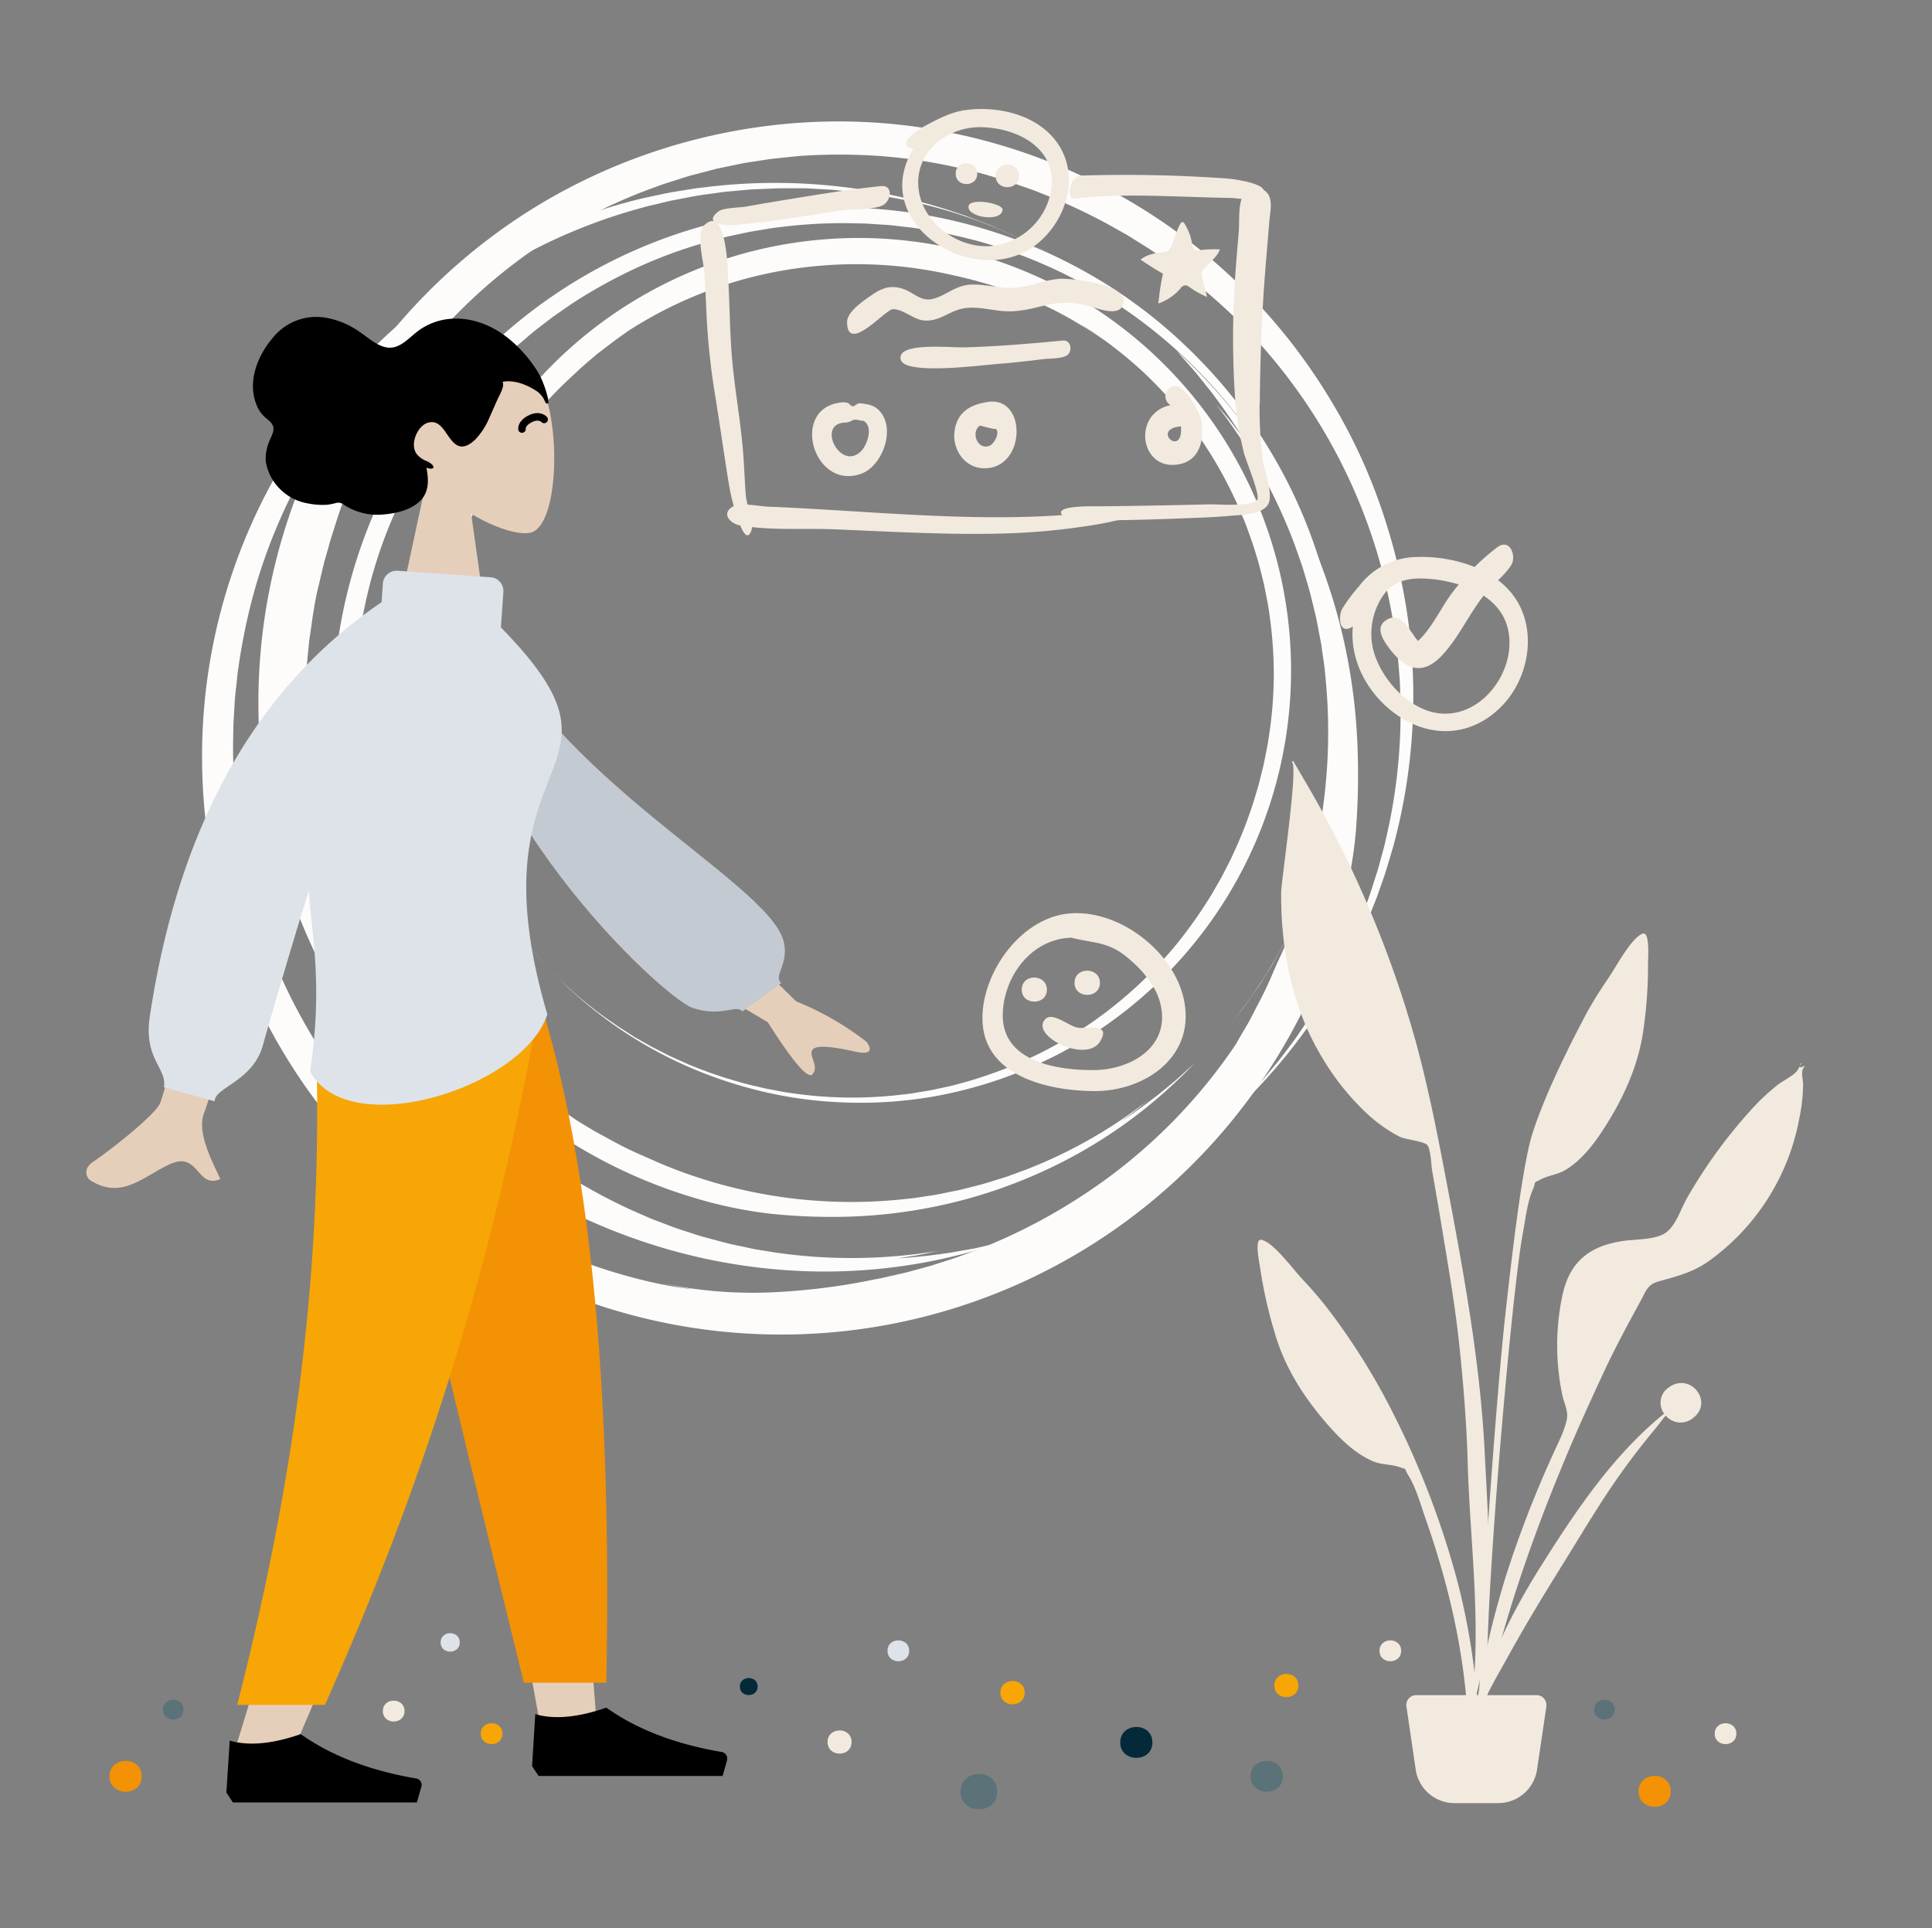 <svg id="Layer_1" data-name="Layer 1" xmlns="http://www.w3.org/2000/svg" viewBox="0 0 513 512">
  <rect x="0" y="0" width="513" height="512" fill="#808080" stroke="none"/>
  <defs>
    <style>
      .cls-1 {
        fill: #fdfcfb;
      }

      .cls-2 {
        fill: #042a39;
      }

      .cls-11, .cls-2, .cls-3, .cls-4, .cls-5, .cls-6, .cls-7, .cls-8, .cls-9 {
        fill-rule: evenodd;
      }

      .cls-3 {
        fill: #5a7278;
      }

      .cls-4 {
        fill: #f7a605;
      }

      .cls-5 {
        fill: #dde3e9;
      }

      .cls-6 {
        fill: #f2eadf;
      }

      .cls-7 {
        fill: #f39205;
      }

      .cls-8 {
        fill: #e6cfba;
      }

      .cls-10 {
        fill: none;
        stroke: #000;
        stroke-linecap: round;
        stroke-miterlimit: 10;
        stroke-width: 2px;
      }

      .cls-11 {
        fill: #c3cad1;
      }
    </style>
  </defs>
  <g>
    <path class="cls-1" d="M360.49,199.33A191,191,0,0,1,360,221a116.64,116.64,0,0,1-4.84,24.21,154.56,154.56,0,0,1-211.73,95.31C104.8,323,74.22,289.06,61.18,248.55a154.39,154.39,0,0,1-6.74-63.2A151.74,151.74,0,0,1,74.56,124,148.93,148.93,0,0,1,96.21,95.36a155.18,155.18,0,0,1,27-22.38A151.71,151.71,0,0,1,154,57.67a156.45,156.45,0,0,1,16.33-4.94c2.77-.6,5.54-1.22,8.33-1.74l4.2-.67,2.09-.34,2.11-.24a150.38,150.38,0,0,1,67.13,6.82l2,.67,2,.76,4,1.53c1.35.49,2.63,1.13,3.95,1.69s2.63,1.14,3.93,1.74l3.86,1.93c1.29.65,2.59,1.27,3.83,2,2.5,1.43,5.07,2.77,7.48,4.37a154.21,154.21,0,0,1,27.42,21.81,165.58,165.58,0,0,0-14.76-13c-2.55-2.08-5.29-3.9-8-5.81-1.34-1-2.77-1.78-4.15-2.68S283,69.79,281.58,69l-4.3-2.42c-1.43-.81-2.94-1.48-4.4-2.23-2.92-1.53-6-2.77-9-4.08a134.75,134.75,0,0,0-18.78-6.06c-3.18-.87-6.42-1.38-9.6-2-1.61-.27-3.22-.48-4.82-.73l-2.39-.35c-.8-.1-1.61-.17-2.41-.25l-4.79-.48-4.78-.26L213.92,50h-2.38l-4.75,0-4.73.19-2.36.1c-.78.05-1.56.14-2.34.2l-4.69.43c-1.55.18-3.1.43-4.65.63-3.1.37-6.15,1.06-9.21,1.61-1.53.3-3,.71-4.55,1.06s-3,.69-4.52,1.15a145.78,145.78,0,0,0-34.4,14.42c-1.35.8-2.72,1.57-4.06,2.39l-4,2.59-2,1.3-1.92,1.4-3.85,2.8A150.74,150.74,0,0,0,105.1,93a146.51,146.51,0,0,0-37.81,64.81,162.73,162.73,0,0,0-4,19.57c-.27,1.65-.38,3.32-.58,5s-.37,3.33-.44,5l-.3,5-.08,5a150.71,150.71,0,0,0,1.2,19.95l.29,2.48.4,2.45c.28,1.63.52,3.27.82,4.89.71,3.22,1.29,6.46,2.18,9.62a140.13,140.13,0,0,0,7.79,22.5,151,151,0,0,0,10.5,19.44c1,1.49,2,2.91,3,4.35l1.47,2.13,1.56,2c1,1.34,2,2.7,3.07,4l3.19,3.75c.53.62,1,1.25,1.58,1.84l1.64,1.74,3.22,3.42,3.31,3.18c1.1,1,2.15,2.1,3.29,3a143.13,143.13,0,0,0,47.73,28.13,145.57,145.57,0,0,0,15.81,4.44c2,.42,3.77.78,5.17,1l3.26.48c1.51.21,1.69.19.53,0s-3.7-.6-7.54-1.51A114.93,114.93,0,0,0,204,343.21a170.82,170.82,0,0,0,28.24-3.47c1.3-.21,2.57-.5,3.84-.8l3.79-.86c2.51-.62,5-1.35,7.45-2,2.42-.81,4.86-1.53,7.24-2.37l3.55-1.32c1.18-.44,2.36-.85,3.5-1.36a151,151,0,0,0,26.07-13.74,143.9,143.9,0,0,0,40.44-39.93c.64-1.15,1.64-2.87,2.83-4.87s2.33-4.41,3.58-6.76,2.36-4.8,3.3-7,1.76-4,2.35-5.23a146.27,146.27,0,0,0,12-71.07c-.14-1.55-.26-3.12-.43-4.68s-.44-3.12-.65-4.69c-.12-.78-.21-1.58-.35-2.36l-.45-2.35c-.31-1.57-.58-3.16-.93-4.74-.78-3.14-1.46-6.35-2.47-9.5-.49-1.58-.9-3.2-1.47-4.77s-1.12-3.18-1.69-4.78a140.81,140.81,0,0,0-21.09-37.51c1.79,2.12,3.66,4.18,4.88,5.86l2.12,2.74c-3-4.78-5.51-8.2-8.05-11.59-1.33-1.65-2.65-3.31-4.09-5.11l-5-5.71a146.44,146.44,0,0,1,33.7,45.88,152.46,152.46,0,0,1,10.28,29.53A155.09,155.09,0,0,1,360.49,199.33Z"/>
    <path class="cls-1" d="M223.56,323.12a157.58,157.58,0,0,1-18.81-.8,115.86,115.86,0,0,1-21-4.42A134.28,134.28,0,1,1,289.63,73a130.35,130.35,0,0,1,25.24,18.9,136.46,136.46,0,0,1,19.75,23.59,133.13,133.13,0,0,1,13.56,27,129.7,129.7,0,0,1,7.07,29.08,132.27,132.27,0,0,1-5.86,59.13l-.59,1.8-.67,1.76-1.34,3.54c-.94,2.34-2,4.64-3,7a134.82,134.82,0,0,1-26.48,37.59,141.92,141.92,0,0,0,11.44-13c1.83-2.24,3.43-4.66,5.1-7,.84-1.18,1.57-2.44,2.35-3.66s1.58-2.43,2.26-3.71l2.13-3.8c.72-1.26,1.31-2.59,2-3.88,1.34-2.58,2.44-5.27,3.6-7.93a123.78,123.78,0,0,0,5.42-16.53c.79-2.8,1.27-5.66,1.88-8.46.25-1.42.46-2.84.68-4.25l.34-2.11c.09-.71.15-1.41.24-2.12l.45-4.23.27-4.22.13-2.11,0-2.1c0-1.41,0-2.8.05-4.2a136.7,136.7,0,0,0-1.23-16.61c-.3-2.75-.89-5.46-1.36-8.17-.25-1.36-.6-2.69-.9-4s-.59-2.69-1-4a129.63,129.63,0,0,0-12.52-30.62c-.7-1.2-1.37-2.43-2.09-3.62l-2.27-3.54-1.14-1.77-1.23-1.72-2.46-3.44a133.91,133.91,0,0,0-11.2-13,130.5,130.5,0,0,0-57.51-34.27,144.9,144.9,0,0,0-17.49-3.71c-1.47-.25-3-.35-4.45-.54s-3-.35-4.48-.42l-4.48-.29-4.5-.09a131.54,131.54,0,0,0-17.88,1l-2.22.27-2.19.36c-1.47.25-2.93.47-4.38.74-2.89.64-5.79,1.17-8.61,2a126.44,126.44,0,0,0-20.12,7.07,137.48,137.48,0,0,0-17.37,9.46c-1.33.87-2.6,1.79-3.88,2.66l-1.9,1.32L145,85.52c-1.19.93-2.4,1.82-3.55,2.76l-3.35,2.86c-1.13.92-2.17,1.9-3.19,2.88l-3.06,2.89-2.83,3c-.93,1-1.88,1.92-2.71,2.94a129.59,129.59,0,0,0-16.32,23,124,124,0,0,0-12.85,33.78c-.39,1.83-.72,3.36-1,4.62s-.34,2.23-.45,2.9c-.2,1.35-.21,1.51,0,.47s.52-3.31,1.33-6.76a113.11,113.11,0,0,0-2.59,25.65,142.26,142.26,0,0,0,2.64,25.43c.19,1.17.44,2.32.71,3.46s.51,2.29.76,3.42c.55,2.27,1.21,4.49,1.79,6.72.73,2.18,1.38,4.38,2.14,6.53s1.54,4.28,2.43,6.34a132.23,132.23,0,0,0,12.52,23.4,129.82,129.82,0,0,0,36.19,36l4.33,2.6c1.84,1,3.92,2.15,6,3.26s4.29,2.14,6.23,3,3.59,1.57,4.71,2.08a130.66,130.66,0,0,0,63.67,9.83c1.38-.14,2.77-.27,4.16-.44l4.17-.63c1.4-.19,2.79-.46,4.19-.76s2.8-.55,4.21-.87c2.78-.73,5.62-1.36,8.42-2.29,1.4-.45,2.83-.83,4.23-1.35l4.22-1.54a127.41,127.41,0,0,0,33.19-18.91c-1.91,1.54-3.76,3.16-5.28,4.21l-2.46,1.82c4.19-2.71,7.17-5,10.13-7.28l4.46-3.68,5-4.53a132.86,132.86,0,0,1-18,15.75,129.58,129.58,0,0,1-22.81,13.22,132.52,132.52,0,0,1-26,8.65A134.52,134.52,0,0,1,223.56,323.12Z"/>
    <path class="cls-1" d="M122.53,133.56a136.26,136.26,0,0,1,7-14.52,95.37,95.37,0,0,1,10.59-15,114.86,114.86,0,1,1,156,166.46,111.72,111.72,0,0,1-23.41,13.32,116,116,0,0,1-25.21,7.42,114,114,0,0,1-25.78,1.4,110.34,110.34,0,0,1-25.17-4.37,112.7,112.7,0,0,1-44.28-24.72l-1.21-1.07-1.15-1.12-2.31-2.26c-1.52-1.53-3-3.14-4.42-4.72a117.47,117.47,0,0,1-8-10.26,115.67,115.67,0,0,1-12.41-23.26,116.46,116.46,0,0,0,14.28,25.9l2.24,3c.75,1,1.59,1.91,2.37,2.86,1.56,1.93,3.3,3.7,5,5.51a103.74,103.74,0,0,0,11.1,9.86c1.93,1.57,4,2.91,6,4.33,1,.68,2.07,1.32,3.09,2l1.54,1c.52.31,1.06.6,1.58.9l3.16,1.79,3.22,1.64,1.6.81,1.64.74,3.27,1.46a115.16,115.16,0,0,0,13.42,4.65c2.25.7,4.57,1.15,6.85,1.71,1.15.25,2.31.43,3.46.66s2.31.44,3.47.58a110.75,110.75,0,0,0,28.19.55c1.18-.14,2.36-.25,3.54-.41l3.53-.58,1.77-.29,1.76-.38,3.53-.76a116.69,116.69,0,0,0,13.92-4.38,111.16,111.16,0,0,0,46.18-33.37,122.14,122.14,0,0,0,8.79-12.4c.7-1.06,1.28-2.2,1.93-3.29s1.28-2.21,1.84-3.35l1.74-3.4,1.59-3.48a112.37,112.37,0,0,0,5.23-14.3l.55-1.82.46-1.84c.3-1.22.63-2.44.91-3.66.48-2.47,1.05-4.91,1.38-7.39a107.45,107.45,0,0,0,1.32-18.08,116.18,116.18,0,0,0-1.49-16.76c-.22-1.32-.5-2.63-.75-3.92l-.39-1.93c-.16-.64-.31-1.27-.47-1.89-.32-1.25-.61-2.5-.95-3.72s-.73-2.4-1.09-3.58-.75-2.33-1.17-3.47l-1.21-3.36c-.46-1.08-.91-2.16-1.36-3.21s-.86-2.12-1.37-3.12A109.67,109.67,0,0,0,315.52,112a110.81,110.81,0,0,0-12.34-13.56,113.35,113.35,0,0,0-9.66-7.91l-3.28-2.31-2.12-1.34c-1-.61-1.11-.67-.36-.16s2.4,1.53,4.82,3.33a94.49,94.49,0,0,0-19.16-10.66A123.33,123.33,0,0,0,252.68,73a114.08,114.08,0,0,0-45.73-1,110.12,110.12,0,0,0-40.33,16l-3.48,2.5L158.55,94c-1.53,1.34-3.12,2.62-4.43,3.84s-2.45,2.27-3.23,3a111.29,111.29,0,0,0-33,60.22A116.05,116.05,0,0,0,116.19,176a107.86,107.86,0,0,0,3.47,32.36c-.57-2-1.21-4-1.53-5.55l-.6-2.54c.69,4.2,1.44,7.31,2.22,10.4.44,1.54.87,3.08,1.34,4.75s1.16,3.41,1.84,5.43a112.8,112.8,0,0,1-6.28-19.44A110.7,110.7,0,0,1,114,179a113.82,113.82,0,0,1,2-23.32A116.09,116.09,0,0,1,122.53,133.56Z"/>
    <path class="cls-1" d="M150.27,321.17a190.35,190.35,0,0,1-18.75-10.76,116.87,116.87,0,0,1-18.94-15.85A154.56,154.56,0,0,1,130.29,63.05c33.86-25.55,78.29-36.16,120.09-28.21a154.2,154.2,0,0,1,58.71,24.35,151.65,151.65,0,0,1,44.2,47A148.14,148.14,0,0,1,368.09,139a155.25,155.25,0,0,1,6.75,34.37,152.25,152.25,0,0,1-1.3,34.37,154.7,154.7,0,0,1-3.5,16.7c-.79,2.73-1.58,5.45-2.46,8.15l-1.41,4-.71,2-.8,2a150.54,150.54,0,0,1-38.13,55.66L325,297.64l-1.63,1.4-3.26,2.78c-1.07.95-2.25,1.77-3.37,2.66s-2.27,1.76-3.42,2.62l-3.54,2.46c-1.18.82-2.35,1.67-3.59,2.41-2.45,1.51-4.86,3.12-7.42,4.47a153.58,153.58,0,0,1-32.27,13.63,164.44,164.44,0,0,0,18.47-6.74c3.05-1.24,6-2.77,8.92-4.21,1.48-.71,2.88-1.57,4.33-2.35s2.9-1.57,4.27-2.47l4.19-2.62c1.4-.86,2.71-1.86,4.07-2.79,2.74-1.84,5.29-3.93,7.88-5.95a134.22,134.22,0,0,0,14.32-13.58c2.28-2.38,4.29-5,6.39-7.46,1-1.28,2-2.58,2.95-3.87l1.46-1.93c.47-.66.91-1.33,1.37-2l2.72-4q1.26-2,2.51-4.08l1.25-2,1.16-2.08,2.29-4.16,2.1-4.25,1-2.12c.33-.71.63-1.44.94-2.16l1.87-4.31c.58-1.46,1.11-2.93,1.67-4.39,1.17-2.9,2-5.91,3-8.86.46-1.48.83-3,1.25-4.5s.84-3,1.14-4.52a145.52,145.52,0,0,0,3.82-37.1c-.05-1.57-.07-3.14-.16-4.71s-.25-3.14-.37-4.72l-.2-2.36-.31-2.35c-.2-1.58-.41-3.15-.61-4.73A152.87,152.87,0,0,0,366,147.9a146.53,146.53,0,0,0-38.79-64.23A166.85,166.85,0,0,0,311.9,70.79c-1.32-1-2.74-1.92-4.1-2.89s-2.74-1.92-4.18-2.78l-4.25-2.67L295,60a150.34,150.34,0,0,0-18.09-8.5l-2.31-.92-2.35-.83c-1.56-.53-3.12-1.1-4.68-1.62-3.17-.92-6.3-2-9.49-2.7a140.84,140.84,0,0,0-23.49-3.93,152.63,152.63,0,0,0-22.1-.09c-1.76.14-3.5.35-5.23.52l-2.57.27-2.53.39c-1.67.27-3.34.49-5,.79l-4.82,1c-.8.17-1.59.31-2.37.51l-2.31.61-4.55,1.18-4.38,1.39c-1.43.46-2.87.88-4.23,1.43a139.67,139.67,0,0,0-59,40.19c-1.35,1.6-2.49,2.93-3.39,4l-2,2.63c-.9,1.22-1,1.39-.22.48s2.29-3,4.93-5.9a114.75,114.75,0,0,0-15.93,24,170.22,170.22,0,0,0-10.48,26.46c-.43,1.23-.79,2.49-1.13,3.74s-.71,2.5-1.07,3.75c-.66,2.5-1.19,5-1.8,7.49s-1,5-1.4,7.5c-.18,1.25-.35,2.5-.53,3.74s-.39,2.48-.48,3.73a150.73,150.73,0,0,0-.43,29.47,143.9,143.9,0,0,0,15.7,54.61c.7,1.12,1.73,2.82,2.91,4.82l4.23,6.38c1.59,2.15,3.07,4.37,4.51,6.23s2.67,3.46,3.47,4.57a146.41,146.41,0,0,0,56.65,44.55c1.44.62,2.87,1.26,4.32,1.86l4.43,1.68c.74.27,1.48.57,2.24.82l2.28.74c1.52.48,3,1,4.6,1.45,3.13.81,6.27,1.76,9.52,2.38,1.63.32,3.24.74,4.9,1l5,.8a140.73,140.73,0,0,0,43-.54c-2.72.54-5.42,1.21-7.48,1.47l-3.42.54c5.63-.33,9.83-.9,14-1.51l6.45-1.14,7.43-1.7A145.91,145.91,0,0,1,210,337.37a152.43,152.43,0,0,1-30.85-5.11A156,156,0,0,1,150.27,321.17Z"/>
  </g>
  <g>
    <path id="Fill-205" class="cls-2" d="M306,462.7c0-5.52-8.55-5.44-8.55,0s8.55,5.48,8.55,0"/>
    <path id="Fill-205-2" data-name="Fill-205" class="cls-2" d="M201.18,447.87c0-3.06-4.74-3-4.74,0s4.74,3,4.74,0"/>
    <path id="Fill-207" class="cls-3" d="M264.78,475.77c0-6.3-9.74-6.24-9.74,0s9.74,6.25,9.74,0"/>
    <path id="Fill-207-2" data-name="Fill-207" class="cls-4" d="M272.08,449.48c0-4.17-6.45-4.13-6.45,0s6.45,4.15,6.45,0"/>
    <path id="Fill-211" class="cls-5" d="M241.41,438.37c0-3.7-5.75-3.7-5.75,0s5.75,3.7,5.75,0"/>
    <path id="Fill-213" class="cls-6" d="M226.12,462.59c0-4.11-6.38-4.11-6.38,0s6.38,4.11,6.38,0"/>
    <path id="Fill-205-3" data-name="Fill-205" class="cls-7" d="M443.63,475.7c0-5.52-8.55-5.44-8.55,0s8.55,5.48,8.55,0"/>
    <path id="Fill-205-4" data-name="Fill-205" class="cls-7" d="M37.63,471.7c0-5.52-8.55-5.44-8.55,0s8.55,5.48,8.55,0"/>
    <path id="Fill-205-5" data-name="Fill-205" class="cls-3" d="M340.63,471.7c0-5.52-8.55-5.44-8.55,0s8.55,5.48,8.55,0"/>
    <path id="Fill-207-3" data-name="Fill-207" class="cls-5" d="M385.72,455.48c0-4.17-6.44-4.13-6.44,0s6.44,4.15,6.44,0"/>
    <path id="Fill-207-4" data-name="Fill-207" class="cls-5" d="M122.08,436.14c0-3.29-5.09-3.26-5.09,0s5.09,3.27,5.09,0"/>
    <path id="Fill-207-5" data-name="Fill-207" class="cls-3" d="M428.72,454c0-3.51-5.43-3.48-5.43,0s5.43,3.49,5.43,0"/>
    <path id="Fill-207-6" data-name="Fill-207" class="cls-3" d="M48.72,454c0-3.51-5.43-3.48-5.43,0s5.43,3.49,5.43,0"/>
    <path id="Fill-211-2" data-name="Fill-211" class="cls-6" d="M372.05,438.37c0-3.7-5.75-3.7-5.75,0s5.75,3.7,5.75,0"/>
    <path id="Fill-211-3" data-name="Fill-211" class="cls-4" d="M133.41,460.37c0-3.7-5.75-3.7-5.75,0s5.75,3.7,5.75,0"/>
    <path id="Fill-211-4" data-name="Fill-211" class="cls-6" d="M461.05,460.37c0-3.7-5.75-3.7-5.75,0s5.75,3.7,5.75,0"/>
    <path id="Fill-211-5" data-name="Fill-211" class="cls-6" d="M107.41,454.37c0-3.7-5.75-3.7-5.75,0s5.75,3.7,5.75,0"/>
    <path id="Fill-213-2" data-name="Fill-213" class="cls-4" d="M344.76,447.59c0-4.11-6.38-4.11-6.38,0s6.38,4.11,6.38,0"/>
  </g>
  <g id="Plant-Left">
    <path id="Leaf" class="cls-6" d="M426.83,260.1c2.19-3.12,6.26-11.05,9.34-12.17,2-.72,1.41,6.72,1.43,8.14a118,118,0,0,1-1.09,16.37c-1.19,9.81-5.08,18.55-10.41,26.9-2.74,4.3-6,8.64-10.41,11.33-2.05,1.23-4.52,1.44-6.54,2.5-2.36,1.24-1.08.24-2.14,2.7-1.48,3.41-1.95,7.81-2.63,11.45C401.24,344,393.65,432.39,395,449.39c.11,1.5-2,1.86-2.09,0-.56-9.75,4.27-77.3,6.7-99.39s4.9-41.6,7.37-49.24c3-9.27,8.4-20.42,12.91-29.07A102.53,102.53,0,0,1,426.83,260.1Z"/>
    <path id="Leaf-2" data-name="Leaf" class="cls-6" d="M443.09,368.44c5.7-4.18,11.87,3.72,6.71,7.9a5.17,5.17,0,0,1-7.51-.44c-1.09,1.33-2.11,2.72-3.08,3.89-3,3.58-5.81,7.24-8.51,11-5.6,7.78-10.4,16-15.42,24.07s-9.87,16-14.36,24.13c-3.8,6.91-8.87,15-10.17,22.64,2-16.09,9.47-31.55,18.4-45.73s19-29.41,32.73-40.51A4.86,4.86,0,0,1,443.09,368.44Z"/>
    <path id="Leaf-3" data-name="Leaf" class="cls-6" d="M334.93,329.22c3.19.62,8.4,7.84,11,10.59a103.36,103.36,0,0,1,8.63,10.39,176,176,0,0,1,15.27,24.92,231,231,0,0,1,17,44.22,181.75,181.75,0,0,1,5.15,29c.19,1.83,2.11,16-.66,16.38-2.5.34-1.73-10.76-1.85-12.27-1.36-17-5.44-33.59-11.11-49.64-1.23-3.5-2.38-7.78-4.35-10.93-1.43-2.26,0-1.47-2.51-2.33-2.15-.74-4.6-.56-6.79-1.46-4.78-2-8.6-5.76-12-9.58-6.51-7.43-11.67-15.47-14.36-25a122.22,122.22,0,0,1-3.63-16C334.6,336.08,332.87,328.82,334.93,329.22Z"/>
    <path id="Leaf-4" data-name="Leaf" class="cls-6" d="M347.52,209.16a289.58,289.58,0,0,1,28.26,66.91c3.86,14.05,6.56,28.46,9.25,42.77,4.15,22.16,8.08,44.31,9.2,66.87s3.35,48.84-4.07,70.68c3.71-22.18.17-45.78-.45-68.1-.3-10.66-1.17-21.21-2.3-31.8-1.11-10.27-2.91-20.5-4.58-30.69-.82-5-1.68-9.92-2.55-14.88-.26-1.47-.37-5.86-1.31-6.87s-5.76-1.43-7.27-2.18a38.52,38.52,0,0,1-8.44-5.89,67.3,67.3,0,0,1-12.42-15.53c-7.72-12.88-10.81-28.6-10.65-43.52,0-2.89,4.69-34.08,2.82-34.51.11-.13.22-.27.32-.41C344.74,204.38,346.13,206.77,347.52,209.16Z"/>
    <path id="Leaf-5" data-name="Leaf" class="cls-6" d="M477.2,284.31c.19-.26,1.39-2.12.79-2,1.23-.24-1.71,2.06,1.38.65-1.47,1.38-.62,3.18-.6,5a45.21,45.21,0,0,1-1,9A60,60,0,0,1,453.57,335c-4.21,2.93-8.35,3.92-13.15,5.27-3,.85-3.28,2.42-4.89,5.37-3.36,6.14-6.66,12.25-9.62,18.6-3.53,7.58-7,15.16-10.2,22.87-10.9,26-19.78,52.88-24.44,80.73-.11-16.41,3.69-33.31,8.47-48.95a290.79,290.79,0,0,1,12.88-33.26c1.17-2.63,2.95-6,3.45-8.93.35-2-.72-4-1.21-6.15a64.24,64.24,0,0,1-.09-26.13c1.84-9.26,7.17-13.57,16.19-14.88,3.3-.48,7.5-.3,10.52-1.71,3.3-1.53,4.66-6.57,6.53-9.8a133.29,133.29,0,0,1,17.88-24.32A58.16,58.16,0,0,1,472,288.1C473.38,287,476.27,285.66,477.2,284.31Z"/>
    <path id="Base" class="cls-6" d="M376,450.14h32a2.6,2.6,0,0,1,2.61,2.6,2.34,2.34,0,0,1,0,.38l-2.48,16.78a10.42,10.42,0,0,1-10.31,8.91h-11.6a10.42,10.42,0,0,1-10.31-8.91l-2.47-16.78a2.6,2.6,0,0,1,2.19-2.95Z"/>
  </g>
  <g>
    <g id="Head_Front_Wavy" data-name="Head/Front/Wavy">
      <g id="Head">
        <path class="cls-8" d="M113.43,126.66c-4.61-5.41-7.72-12-7.2-19.46,1.5-21.4,31.29-16.7,37.08-5.9s5.11,38.2-2.38,40.13c-3,.77-9.35-1.11-15.82-5l4.06,28.76h-24Z"/>
      </g>
      <path id="hair" class="cls-9" d="M145.58,106.15a27.75,27.75,0,0,0-1.29-4.28,20.16,20.16,0,0,0-2.52-4.69,35.53,35.53,0,0,0-6.68-7.25c-4.59-3.74-10.42-5.9-16.16-5.2a16.68,16.68,0,0,0-8.11,3.3c-2.16,1.66-4.24,4.11-7,4.29-3,.19-5.84-2.5-8.29-4.16a22.14,22.14,0,0,0-8.91-3.77A14.8,14.8,0,0,0,72.4,89.75c-4,4.71-6.83,11.62-4.24,17.86a8.12,8.12,0,0,0,2,3c.82.75,2.07,1.54,2.4,2.72s-.7,2.9-1.11,4a11.92,11.92,0,0,0-.89,5.12,13.24,13.24,0,0,0,4,7.61,13.48,13.48,0,0,0,7,3.58,19.71,19.71,0,0,0,5.25.4,14.93,14.93,0,0,0,2.48-.5,2.29,2.29,0,0,1,2,.49,16.22,16.22,0,0,0,10.45,2.59c3.15-.27,6.79-1,9.36-3.19,2.86-2.4,2.8-5.71,2.13-9.25.71.36,2.68.58,1.5-.83a6,6,0,0,0-1.94-1.11,7.06,7.06,0,0,1-2-1.5c-2.18-2.51,0-7.63,2.77-8.47,4.08-1.25,5,4.52,7.91,6,1.67.86,3.42-.32,4.68-1.51a18.8,18.8,0,0,0,3.82-5.9c.81-1.78,1.57-3.59,2.4-5.36.39-.83,1.73-3.17,1.05-4.1,2.93-.59,6.18.63,8.7,2.22a6,6,0,0,1,2.39,2.55c.12.25.38,1,.7,1,.61.06.38-.68.32-1"/>
      <path class="cls-10" d="M144.48,111.38s-1.21-1.41-3.68-.18-2.2,2.73-2.2,2.73"/>
    </g>
    <g id="Bottom_Standing_Sweatpants" data-name="Bottom/Standing/Sweatpants">
      <polygon id="Leg" class="cls-8" points="97.1 268.25 128.73 377.24 143.61 459.07 158.54 459.07 143.64 268.25 97.1 268.25"/>
      <path id="Pant" class="cls-7" d="M96.42,267.25q12.35,56.26,42.69,179.6H161c1.62-84.4-5.25-140-17.13-179.6Z"/>
      <path id="Leg-2" data-name="Leg" class="cls-8" d="M83.89,272.25c2.21,56.62,1.34,87.51.84,92.65s-3.3,39.6-22.4,99.9H77.86c25.3-57.85,34.14-92.3,37-99.9s11.47-38.48,24-92.65Z"/>
      <path id="Pant-2" data-name="Pant" class="cls-4" d="M83.78,272.25c2.16,56.62-3.44,112.4-20.79,180.48h23.3c25.35-57,43.52-112.49,55.94-180.48Z"/>
      <g id="Accessories_Shoe_Flat-Simple" data-name="Accessories/Shoe/Flat-Simple">
        <path id="Shoe" class="cls-9" d="M60.11,476,61,462.21q7.53,2.21,18.85-1.72,12.18,8.63,30.66,11.78h0a1.73,1.73,0,0,1,1.42,2c0,.06,0,.12-.05.18l-1.18,4.18H61.83Z"/>
      </g>
      <g id="Accessories_Shoe_Flat-Simple-2" data-name="Accessories/Shoe/Flat-Simple">
        <path id="Shoe-2" data-name="Shoe" class="cls-9" d="M141.28,469l.85-13.82q7.53,2.21,18.86-1.72,12.16,8.63,30.66,11.78h0a1.72,1.72,0,0,1,1.41,2,1.16,1.16,0,0,1,0,.18l-1.19,4.18H143Z"/>
      </g>
    </g>
    <g id="Body_Turtle-Neck" data-name="Body/Turtle-Neck">
      <path id="Skin" class="cls-8" d="M185.42,240.58l26,25.33A78.54,78.54,0,0,1,230,276.58c1.09,1.31,2.27,3.82-2.84,2.69s-10.52-2.07-11.48-.41,1.87,4.2.09,6.38q-1.77,2.17-11.92-13.82l-27-15.92ZM58.48,217.66l20.07.08Q55.61,292,54.21,295.52c-2.12,5.25,2.37,13.25,4.28,17.56-6.25,2.79-5.58-7.57-13.46-3.9-7.2,3.35-12.67,9.42-21,4.29-1-.63-2.14-3,.57-4.86,6.74-4.63,16.45-12.72,17.77-15.38Q45.07,287.79,58.48,217.66Z"/>
      <path id="Clothes-Back" class="cls-11" d="M119.63,160.74l7.92-1.36c12.49,44.12,76.62,74.2,80.56,90.7,1.44,6-2.91,9.11-.66,10.95l-10.3,7.54c-1.74-2-5.47,1.69-13.24-.92S119.63,213,119.63,160.74Z"/>
      <path id="Clothes-Front" class="cls-5" d="M133,166.6c39.6,40.49-8.79,30.8,12.33,102.76-6.21,19.35-52.67,34.16-63,15.19,3.69-24.43,0-38-.26-48.07-2.63,7.76-10.71,35.44-12.24,41C67.19,287.18,57,288.71,57,292.43l-13.48-3.72c.91-5-5.44-7.51-3.74-18.81q11.44-75.9,61.54-110l.34-4.94a3.67,3.67,0,0,1,3.91-3.4l24.69,1.73a3.66,3.66,0,0,1,3.4,3.91Z"/>
    </g>
  </g>
  <g id="Group_31" data-name="Group 31">
    <path id="Fill-237" class="cls-6" d="M285.15,52.75c11-1.32,22.28-.71,33.3-.4,2.76.08,5.52.16,8.27.21,1.76,0,5.55.87,7.08,0,6.26-3.36-6-5-7.77-5.14a379.23,379.23,0,0,0-38.88-.8c-3.25.12-4,6.31-2,6.08"/>
    <path id="have-a-nice-day-:_" data-name="have-a-nice-day-: " class="cls-6" d="M222.52,112.22h0m1.83,0c2.15-.07,1.69-1.21,3.84-.62,1,.28,1.1-.13,1.87.82,1.5,1.85.09,5.88-1.4,7.37-5.48,5.53-12-7.33-4.31-7.57m0-5.42c-15,.5-8.73,23.68,4.33,19,5.39-2,8.78-10.76,5.61-15.7-1.54-2.41-3.51-2.84-6.1-3-.6,0-1.35.83-1.73.79-.89-.1-.8-1.09-2.11-1"/>
    <path id="face" class="cls-6" d="M260.6,33.77c9.39.2,20,5.4,18.56,16.41A17.9,17.9,0,0,1,263,65.35c-8.69.6-17.87-6.06-19.06-14.91-1.32-9.95,7.48-16.87,16.66-16.67M256,29.29c-3.81.57-7.44,2.57-10.79,4.36-1.28.68-7.77,4.85-2.68,5.89-12.26,19.76,16.58,38.12,32.8,25.27,7.28-5.76,11.12-16.7,6.41-25.26C276.87,30.7,265.33,27.89,256,29.29"/>
    <path id="Fill-231" class="cls-6" d="M253.76,46.11c0,3.69,5.73,3.69,5.73,0s-5.73-3.69-5.73,0"/>
    <path id="Fill-233" class="cls-6" d="M264.38,46.71c0,4,6.21,4,6.21,0s-6.21-4-6.21,0"/>
    <path id="Fill-235" class="cls-6" d="M257.21,54.62c-.84,3,8.69,4.6,9,1.08.15-1.68-8.43-3.2-9-1.08"/>
    <path id="Hola-:_" data-name="Hola-: " class="cls-6" d="M334.51,107.27c.09-11.49.5-23.06,1.38-34.51.36-4.68.79-9.34,1.15-14,.17-2.2.95-5.28-.34-7.21a4,4,0,0,0-5.47-1.09,4.7,4.7,0,0,0-.55.45c-2.11,2.73-1.49,7.31-1.76,10.61-.41,5.08-.89,10.15-1.14,15.24a235.45,235.45,0,0,0,.22,29.7,89.28,89.28,0,0,0,2.27,13.69c.49,2.06,4.39,11.24,3.57,12.5-1.27,2-10.67,1.23-12.71,1.28-5.24.14-10.47.23-15.71.33q-6.72.13-13.44.19c-1.78,0-12.24-.3-9.92,2.34-25.93,1.8-52.37-1.21-78.15-2.25-1.3-.05-3.43-.42-5.4-.53a17.41,17.41,0,0,1-.47-2.39c-.34-4.14-.43-8.3-.8-12.44-.67-7.59-2-15.09-2.74-22.65s-.7-15.15-1.15-22.72c-.08-1.3-.26-11.93-2.94-14.51a12.23,12.23,0,0,0,4.5.45c9.57-.78,19.06-2.44,28.54-3.86,2.71-.41,8.87-.12,11.12-1.48,2-1.17,2.72-5.29-.67-5-9.46,1-18.86,2.59-28.24,4.14-2.51.41-5,.85-7.51,1.3-1.67.31-6.08.28-7.38,1.29-1.57,1.22-1.74,2.06-1.21,2.61-.74-.2-1.63.12-2.7,1.19-2,2.62-.12,9.09.13,12.17.29,3.7.43,7.4.6,11.1a185.47,185.47,0,0,0,2.22,21.3c1.29,7.93,2.4,15.89,3.69,23.81a57.09,57.09,0,0,0,1.33,6.07c-3.48,1.78-1.11,4.62,1.66,5.13h.06c.86,2.1,2.06,4.05,3,1.23a3,3,0,0,0,.11-.78c7.15.81,15,.3,22,.59,15.24.62,30.56,1.56,45.82,1.08a173.75,173.75,0,0,0,18.08-1.52c3.51-.47,7-1,10.48-1.82l1.06-.18h.21q7.93-.12,15.85-.44c4.43-.19,8.89-.28,13.31-.7,2.74-.26,8.54-.21,10.23-3,1.53-2.51-1-9-1.4-11.8a110.14,110.14,0,0,1-.84-15"/>
    <path id="Fill-241" class="cls-6" d="M280.94,74.09c-4.22.36-8.13,2.34-12.39,2.37-3.58,0-7.1-1-10.7-.89-4.22.18-6.54,2.91-10.24,3.82-2.94.73-4.8-1.52-7.39-2.52-3.26-1.26-5.68-.61-8.48,1.3-2.06,1.4-6.86,4.53-6.82,7.36C225,94.1,235,82.27,237,82.12c2.68-.19,5.67,2.86,8.52,3,3.77.23,6.18-2.2,9.65-3.08s7.3.2,10.82.54c4,.39,7.52-.51,11.4-1.47a23.15,23.15,0,0,1,10.79-.1c2.58.53,9,3.59,10.14-.34,1.53-5.36-14.47-6.87-17.42-6.62"/>
    <path id="Fill-243" class="cls-6" d="M282.23,90.43c-8.66.84-17.37,1.58-26.06,1.81-3.77.11-18.24-1.51-17,3.28,1.1,4.1,20.8,1.52,24.82,1.2,4.43-.34,8.85-.82,13.26-1.38,1.56-.2,5.33,0,6.43-1.3s.54-3.81-1.49-3.61"/>
    <path id="espero" class="cls-6" d="M260.23,113c-.27-.09,4.73,1.37,4.19.8,1.16,1.21-.41,4.09-1.73,4.59-3.2,1.21-5-3.76-2.46-5.4m2.21-6.28c-4.69.67-8.32,2.62-9,7.85-.59,4.82,2.66,9.7,7.81,9.8,11.2.2,11.54-19.1,1.16-17.65"/>
    <path id="hola" class="cls-6" d="M313.58,113.22c.66,8.57-8.22.73,0,0m-3.81-9.16a2.6,2.6,0,0,0,1.06,3.51h0c-10.47,2.21-8.1,18,2.56,15.65,5.41-1.19,6.41-6.89,5.6-11.59-.38-2.24-6-13.14-9.22-7.57"/>
  </g>
  <g>
    <path id="face-2" data-name="face" class="cls-6" d="M298,253.19l.19.15-.19-.15m-13.69-4.25c5.1,1.46,9.3.92,14.18,4.64,4,3.08,8.19,7.59,9.53,12.57,3.1,11.52-7.41,17.83-17.26,18-10.08.13-25-2.21-24.5-15.14.4-9.94,7.65-19.63,18.05-20m.36-6.5c-13.25.65-23.93,15.53-23.81,28.05.13,15.17,17.33,19.08,29.54,19.18,13.78.12,27.53-9.4,23.83-24.9-3-12.42-16.83-23-29.56-22.33"/>
    <path id="Fill-31" class="cls-6" d="M271.3,262.81c0,4.23,6.68,4.23,6.68,0s-6.68-4.37-6.68,0"/>
    <path id="Fill-33" class="cls-6" d="M285.32,261c0,4.26,6.74,4.26,6.74,0s-6.74-4.4-6.74,0"/>
    <path id="Fill-35" class="cls-6" d="M277.59,270.6c-4.35,4.34,10.93,12,14.54,5.92,3-5-3.49-3.32-5.77-3.59-2.49-.29-6.75-4.35-8.77-2.33"/>
  </g>
  <g id="Checkmark_" data-name="Checkmark!">
    <path id="Fill-292" class="cls-6" d="M381.5,153.92c9.5,1.38,19.39,5.85,19.31,16.92-.07,9.3-7.87,19.2-17.89,18.65-9-.5-17.51-10.36-18.64-18.81a18.12,18.12,0,0,1,3.09-12.7c3.37-4.71,8.72-4.71,14.13-4.06m-4.49-6a19.46,19.46,0,0,0-16.16,7.77,43,43,0,0,0-4.47,6c-1.08,2-.89,7.06,2.83,4.69-.91,9.8,4.82,19.32,13.06,24.34,9,5.47,19.07,4.4,26.53-3.26,6.82-7,9.22-18.84,4.23-27.51s-16.55-12.16-26-12.07"/>
    <path id="Fill-294" class="cls-6" d="M397.62,145.28a61,61,0,0,0-11.75,11.78c-3.27,4.21-5.42,9.47-9.34,13.15-2-2.16-4.3-8-8.25-5.67-3.28,1.91-1.17,5.21.43,7.38,4.12,5.58,8.69,7.83,14,2.31,4.8-5,7.53-11.7,12-17,2-2.32,5-4.63,6.58-7.2,1.42-2.33-.34-7.18-3.66-4.74"/>
  </g>
  <path class="cls-6" d="M308.79,72.66c-1.83-1-4.23-2.55-5.94-3.72,2.76-2.21,6.54-1.7,7.27-2.3,1.23-1,1.9-4.58,3.2-7.08.17-.31.44-.67.78-.58a.78.78,0,0,1,.4.38,14.18,14.18,0,0,1,2,5.18c.13.78.35,1.74,1.12,1.92a2,2,0,0,0,.65,0,32.14,32.14,0,0,1,5.66-.23c-.8,2.08-2.55,3.24-4,4.86a3,3,0,0,0-.82,1.42,3.32,3.32,0,0,0,.14,1.25l1.25,5.08a23.27,23.27,0,0,1-4.92-2.79,1.4,1.4,0,0,0-1.24-.21,2.17,2.17,0,0,0-.9.75,13.4,13.4,0,0,1-5.88,4c.22-1.63.36-3.28.66-4.9C308.31,75.06,308.79,72.66,308.79,72.66Z"/>
</svg>

